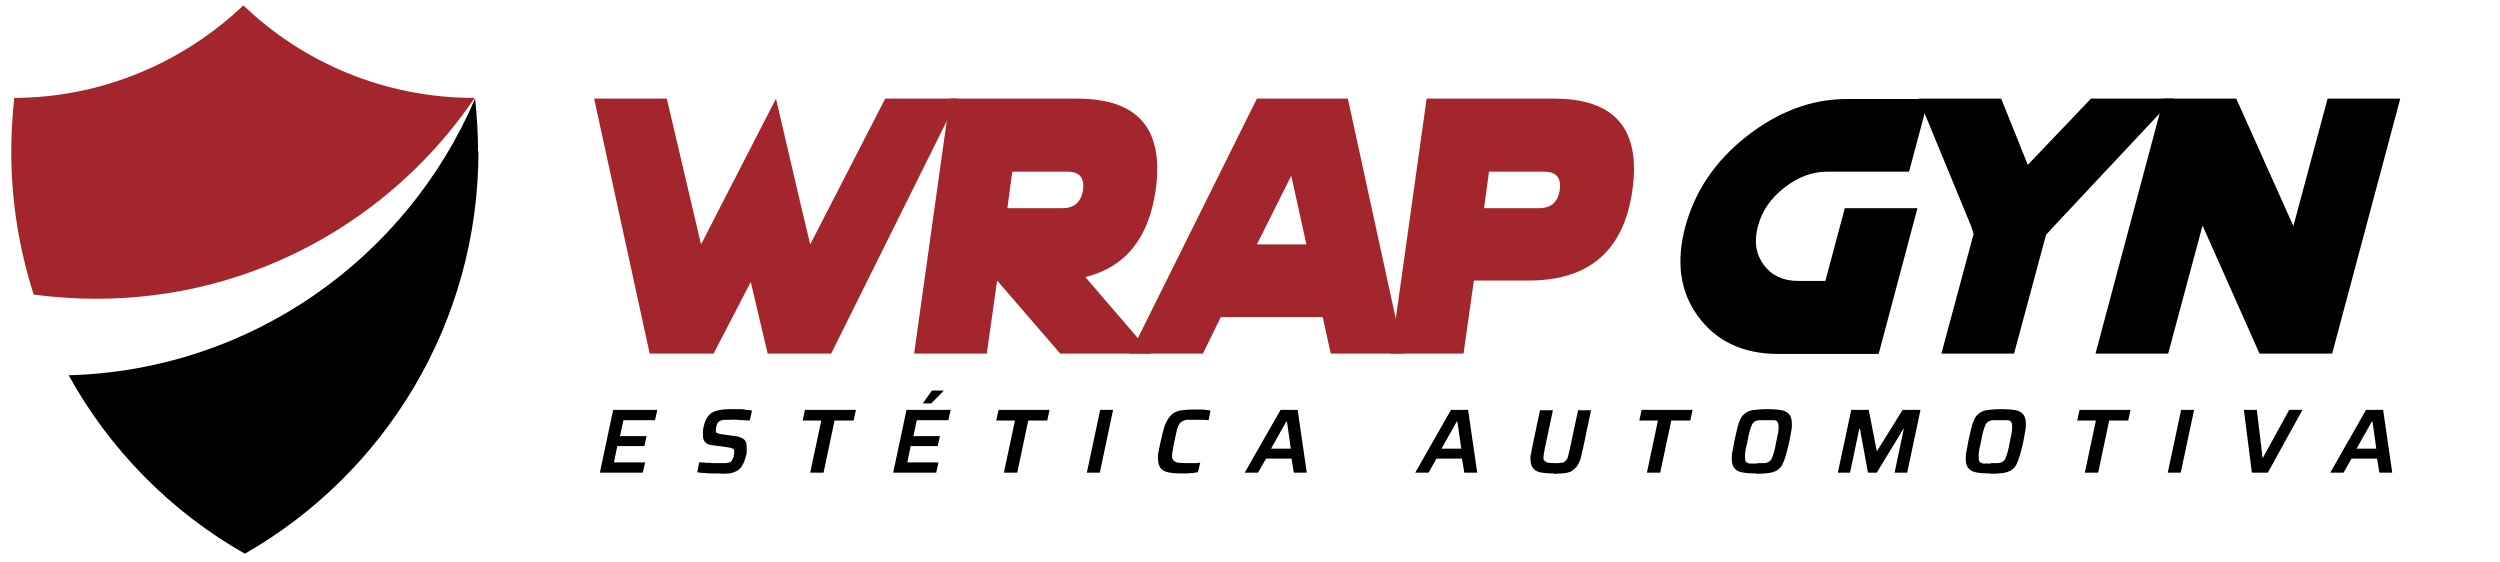 <svg version="1.0" preserveAspectRatio="xMidYMid meet" height="45" viewBox="0 0 150 33.75" zoomAndPan="magnify" width="200" xmlns:xlink="http://www.w3.org/1999/xlink" xmlns="http://www.w3.org/2000/svg"><defs><clipPath id="5fd278f86c"><path clip-rule="nonzero" d="M 0.551 0 L 29 0 L 29 18 L 0.551 18 Z M 0.551 0"></path></clipPath><clipPath id="9048a89704"><path clip-rule="nonzero" d="M 4 5 L 29 5 L 29 33.5 L 4 33.5 Z M 4 5"></path></clipPath></defs><path fill-rule="nonzero" fill-opacity="1" d="M 35.992 28.359 L 36.789 24.594 L 39.438 24.594 L 39.301 25.211 L 37.406 25.211 L 37.199 26.168 L 38.797 26.168 L 38.66 26.762 L 37.039 26.762 L 36.836 27.742 L 38.707 27.742 L 38.57 28.359 L 35.922 28.359 Z M 35.992 28.359" fill="#000000"></path><path fill-rule="nonzero" fill-opacity="1" d="M 43.32 28.406 C 43.16 28.406 43 28.406 42.816 28.406 C 42.633 28.406 42.473 28.406 42.293 28.383 C 42.133 28.383 41.973 28.359 41.836 28.336 L 41.949 27.742 C 42.086 27.742 42.223 27.742 42.359 27.766 C 42.496 27.766 42.633 27.766 42.77 27.789 C 42.906 27.789 43.023 27.789 43.113 27.789 C 43.203 27.789 43.34 27.789 43.434 27.789 C 43.523 27.789 43.594 27.789 43.66 27.766 C 43.73 27.766 43.773 27.742 43.82 27.719 C 43.867 27.719 43.891 27.676 43.91 27.629 C 43.934 27.582 43.957 27.539 43.98 27.492 C 44.004 27.445 44.027 27.402 44.027 27.355 C 44.027 27.309 44.027 27.266 44.051 27.195 C 44.051 27.148 44.051 27.105 44.051 27.059 C 44.051 27.012 44.051 26.969 44.004 26.945 C 43.98 26.922 43.934 26.898 43.867 26.875 C 43.797 26.852 43.707 26.852 43.594 26.828 L 42.746 26.715 C 42.52 26.691 42.383 26.625 42.293 26.512 C 42.199 26.395 42.176 26.258 42.176 26.078 C 42.176 25.895 42.176 25.941 42.176 25.848 C 42.176 25.758 42.199 25.688 42.223 25.598 C 42.27 25.367 42.336 25.188 42.43 25.051 C 42.52 24.914 42.633 24.797 42.77 24.73 C 42.906 24.66 43.066 24.617 43.227 24.594 C 43.387 24.57 43.594 24.547 43.82 24.547 C 44.051 24.547 44.141 24.547 44.301 24.547 C 44.461 24.547 44.621 24.547 44.758 24.594 C 44.895 24.594 45.031 24.617 45.121 24.637 L 44.984 25.23 C 44.895 25.23 44.781 25.23 44.645 25.211 C 44.504 25.211 44.367 25.211 44.23 25.188 C 44.094 25.164 43.98 25.188 43.844 25.188 C 43.707 25.188 43.617 25.188 43.547 25.188 C 43.477 25.188 43.387 25.188 43.34 25.211 C 43.297 25.211 43.227 25.23 43.18 25.277 C 43.137 25.277 43.09 25.324 43.066 25.367 C 43.043 25.414 43 25.461 43 25.527 C 43 25.574 42.953 25.645 42.953 25.688 C 42.953 25.734 42.953 25.805 42.953 25.848 C 42.953 25.918 42.977 25.961 43.023 25.984 C 43.066 26.008 43.16 26.031 43.297 26.055 L 44.094 26.168 C 44.23 26.168 44.348 26.215 44.461 26.258 C 44.574 26.305 44.645 26.352 44.711 26.441 C 44.781 26.535 44.801 26.672 44.801 26.852 C 44.801 27.035 44.801 26.945 44.801 26.988 C 44.801 27.035 44.801 27.105 44.801 27.148 C 44.801 27.219 44.801 27.266 44.758 27.332 C 44.711 27.582 44.621 27.789 44.527 27.949 C 44.438 28.086 44.324 28.199 44.188 28.27 C 44.051 28.336 43.91 28.383 43.754 28.406 C 43.594 28.406 43.41 28.43 43.203 28.43 Z M 43.32 28.406" fill="#000000"></path><path fill-rule="nonzero" fill-opacity="1" d="M 48.613 28.359 L 49.277 25.23 L 48.16 25.23 L 48.297 24.594 L 51.355 24.594 L 51.219 25.23 L 50.074 25.23 L 49.414 28.359 Z M 48.613 28.359" fill="#000000"></path><path fill-rule="nonzero" fill-opacity="1" d="M 53.59 28.359 L 54.391 24.594 L 57.039 24.594 L 56.902 25.211 L 55.008 25.211 L 54.801 26.168 L 56.398 26.168 L 56.262 26.762 L 54.641 26.762 L 54.438 27.742 L 56.309 27.742 L 56.172 28.359 L 53.523 28.359 Z M 55.371 24.203 C 55.371 24.184 55.922 23.43 55.922 23.43 L 56.629 23.43 C 56.629 23.453 55.875 24.203 55.875 24.203 Z M 55.371 24.203" fill="#000000"></path><path fill-rule="nonzero" fill-opacity="1" d="M 60.234 28.359 L 60.898 25.23 L 59.777 25.23 L 59.914 24.594 L 62.973 24.594 L 62.836 25.23 L 61.695 25.23 L 61.035 28.359 Z M 60.234 28.359" fill="#000000"></path><path fill-rule="nonzero" fill-opacity="1" d="M 65.211 28.359 L 66.012 24.594 L 66.785 24.594 L 65.988 28.359 Z M 65.211 28.359" fill="#000000"></path><path fill-rule="nonzero" fill-opacity="1" d="M 70.871 28.406 C 70.555 28.406 70.281 28.383 70.074 28.336 C 69.867 28.293 69.707 28.199 69.617 28.062 C 69.527 27.926 69.48 27.742 69.48 27.492 C 69.48 27.242 69.48 27.219 69.527 27.059 C 69.547 26.898 69.594 26.691 69.641 26.488 C 69.707 26.168 69.777 25.895 69.844 25.664 C 69.914 25.438 70.004 25.254 70.098 25.117 C 70.188 24.98 70.301 24.867 70.418 24.777 C 70.555 24.707 70.715 24.637 70.895 24.617 C 71.078 24.594 71.328 24.57 71.602 24.57 C 71.879 24.57 71.832 24.57 71.969 24.57 C 72.105 24.57 72.219 24.57 72.332 24.594 C 72.449 24.594 72.539 24.617 72.629 24.637 L 72.516 25.211 C 72.402 25.211 72.289 25.188 72.195 25.188 C 72.105 25.188 72.016 25.188 71.945 25.188 C 71.879 25.188 71.809 25.188 71.742 25.188 C 71.535 25.188 71.375 25.188 71.262 25.188 C 71.125 25.188 71.031 25.23 70.941 25.277 C 70.852 25.324 70.781 25.391 70.734 25.484 C 70.691 25.574 70.621 25.711 70.598 25.871 C 70.574 26.031 70.508 26.238 70.461 26.488 C 70.418 26.672 70.395 26.852 70.371 26.988 C 70.348 27.125 70.324 27.242 70.324 27.332 C 70.324 27.469 70.348 27.562 70.418 27.629 C 70.484 27.699 70.574 27.742 70.691 27.766 C 70.828 27.766 70.988 27.789 71.215 27.789 C 71.445 27.789 71.465 27.789 71.625 27.789 C 71.785 27.789 71.898 27.789 72.016 27.742 L 71.879 28.336 C 71.785 28.336 71.695 28.359 71.582 28.383 C 71.465 28.383 71.352 28.383 71.238 28.406 C 71.125 28.406 71.012 28.406 70.895 28.406 Z M 70.871 28.406" fill="#000000"></path><path fill-rule="nonzero" fill-opacity="1" d="M 74.684 28.359 L 76.832 24.594 L 77.859 24.594 L 78.406 28.359 L 77.629 28.359 L 77.492 27.516 L 75.965 27.516 L 75.484 28.359 Z M 76.262 26.922 L 77.449 26.922 L 77.219 25.301 L 77.172 25.301 Z M 76.262 26.922" fill="#000000"></path><path fill-rule="nonzero" fill-opacity="1" d="M 84.914 28.359 L 87.059 24.594 L 88.086 24.594 L 88.633 28.359 L 87.859 28.359 L 87.719 27.516 L 86.191 27.516 L 85.711 28.359 Z M 86.488 26.922 L 87.676 26.922 L 87.445 25.301 L 87.402 25.301 Z M 86.488 26.922" fill="#000000"></path><path fill-rule="nonzero" fill-opacity="1" d="M 93.223 28.406 C 92.879 28.406 92.605 28.383 92.398 28.336 C 92.195 28.293 92.059 28.199 91.965 28.062 C 91.875 27.926 91.828 27.766 91.828 27.562 C 91.828 27.355 91.828 27.309 91.875 27.172 C 91.898 27.035 91.922 26.852 91.965 26.691 L 92.398 24.617 L 93.176 24.617 L 92.695 26.875 C 92.676 27.012 92.652 27.125 92.629 27.219 C 92.629 27.309 92.605 27.402 92.605 27.445 C 92.605 27.492 92.605 27.605 92.676 27.652 C 92.719 27.699 92.789 27.742 92.879 27.766 C 92.973 27.766 93.109 27.789 93.27 27.789 C 93.426 27.789 93.586 27.789 93.703 27.766 C 93.816 27.766 93.883 27.699 93.953 27.629 C 94.02 27.562 94.066 27.469 94.09 27.355 C 94.113 27.242 94.156 27.082 94.203 26.875 L 94.684 24.617 L 95.461 24.617 L 95.027 26.691 C 94.957 26.969 94.91 27.219 94.867 27.402 C 94.82 27.605 94.75 27.766 94.66 27.902 C 94.594 28.039 94.477 28.133 94.363 28.223 C 94.25 28.312 94.09 28.359 93.906 28.383 C 93.723 28.406 93.496 28.43 93.223 28.43 Z M 93.223 28.406" fill="#000000"></path><path fill-rule="nonzero" fill-opacity="1" d="M 98.816 28.359 L 99.477 25.23 L 98.359 25.23 L 98.496 24.594 L 101.555 24.594 L 101.418 25.23 L 100.277 25.23 L 99.613 28.359 Z M 98.816 28.359" fill="#000000"></path><path fill-rule="nonzero" fill-opacity="1" d="M 105.391 28.406 C 105 28.406 104.703 28.383 104.5 28.336 C 104.293 28.293 104.133 28.199 104.043 28.062 C 103.953 27.949 103.906 27.766 103.906 27.539 C 103.906 27.309 103.906 27.242 103.953 27.059 C 103.996 26.875 104.02 26.672 104.066 26.441 C 104.133 26.121 104.203 25.848 104.25 25.645 C 104.293 25.438 104.387 25.23 104.453 25.094 C 104.523 24.957 104.637 24.844 104.773 24.754 C 104.91 24.66 105.07 24.617 105.277 24.594 C 105.48 24.57 105.73 24.547 106.027 24.547 C 106.324 24.547 106.715 24.57 106.918 24.617 C 107.125 24.66 107.285 24.754 107.375 24.891 C 107.469 25.027 107.512 25.188 107.512 25.414 C 107.512 25.645 107.512 25.711 107.469 25.895 C 107.445 26.078 107.398 26.281 107.352 26.512 C 107.285 26.828 107.215 27.105 107.148 27.332 C 107.078 27.562 107.012 27.742 106.941 27.879 C 106.875 28.016 106.758 28.133 106.621 28.223 C 106.484 28.293 106.324 28.359 106.121 28.383 C 105.914 28.406 105.664 28.43 105.367 28.43 Z M 105.438 27.789 C 105.594 27.789 105.73 27.789 105.848 27.789 C 105.961 27.789 106.051 27.742 106.121 27.719 C 106.188 27.676 106.258 27.605 106.305 27.516 C 106.348 27.422 106.395 27.285 106.441 27.125 C 106.484 26.969 106.531 26.762 106.578 26.488 C 106.621 26.258 106.668 26.078 106.691 25.941 C 106.715 25.805 106.715 25.664 106.715 25.574 C 106.715 25.484 106.691 25.367 106.645 25.301 C 106.602 25.254 106.531 25.211 106.418 25.211 C 106.305 25.211 106.168 25.211 105.984 25.211 C 105.801 25.211 105.688 25.211 105.574 25.211 C 105.457 25.211 105.367 25.254 105.297 25.277 C 105.23 25.324 105.16 25.391 105.117 25.484 C 105.07 25.574 105.023 25.711 104.98 25.871 C 104.934 26.031 104.887 26.238 104.844 26.512 C 104.82 26.672 104.773 26.785 104.75 26.922 C 104.727 27.059 104.703 27.148 104.703 27.242 C 104.703 27.332 104.703 27.402 104.703 27.469 C 104.703 27.582 104.727 27.676 104.773 27.719 C 104.82 27.766 104.91 27.812 105 27.812 C 105.094 27.812 105.254 27.812 105.438 27.812 Z M 105.438 27.789" fill="#000000"></path><path fill-rule="nonzero" fill-opacity="1" d="M 110.273 28.359 L 111.074 24.594 L 112.125 24.594 L 112.605 27.059 L 112.625 27.059 L 114.156 24.594 L 115.23 24.594 L 114.43 28.359 L 113.676 28.359 L 114.227 25.734 L 114.203 25.734 L 112.605 28.359 L 112.078 28.359 L 111.598 25.734 L 111.555 25.734 L 111.004 28.359 Z M 110.273 28.359" fill="#000000"></path><path fill-rule="nonzero" fill-opacity="1" d="M 119.43 28.406 C 119.043 28.406 118.746 28.383 118.539 28.336 C 118.332 28.293 118.176 28.199 118.082 28.062 C 117.992 27.949 117.945 27.766 117.945 27.539 C 117.945 27.309 117.945 27.242 117.992 27.059 C 118.035 26.875 118.059 26.672 118.105 26.441 C 118.176 26.121 118.242 25.848 118.289 25.645 C 118.332 25.438 118.426 25.23 118.492 25.094 C 118.562 24.957 118.676 24.844 118.812 24.754 C 118.949 24.66 119.109 24.617 119.316 24.594 C 119.52 24.57 119.773 24.547 120.07 24.547 C 120.367 24.547 120.754 24.57 120.961 24.617 C 121.164 24.66 121.324 24.754 121.414 24.891 C 121.508 25.027 121.551 25.188 121.551 25.414 C 121.551 25.645 121.551 25.711 121.508 25.895 C 121.484 26.078 121.438 26.281 121.395 26.512 C 121.324 26.828 121.258 27.105 121.188 27.332 C 121.117 27.562 121.051 27.742 120.98 27.879 C 120.914 28.016 120.801 28.133 120.664 28.223 C 120.523 28.293 120.367 28.359 120.16 28.383 C 119.953 28.406 119.703 28.43 119.406 28.43 Z M 119.453 27.789 C 119.613 27.789 119.75 27.789 119.863 27.789 C 119.977 27.789 120.07 27.742 120.137 27.719 C 120.207 27.676 120.273 27.605 120.32 27.516 C 120.367 27.422 120.41 27.285 120.457 27.125 C 120.504 26.969 120.547 26.762 120.594 26.488 C 120.641 26.258 120.684 26.078 120.707 25.941 C 120.73 25.805 120.73 25.664 120.73 25.574 C 120.73 25.484 120.707 25.367 120.664 25.301 C 120.617 25.254 120.547 25.211 120.434 25.211 C 120.32 25.211 120.184 25.211 120 25.211 C 119.816 25.211 119.703 25.211 119.59 25.211 C 119.477 25.211 119.383 25.254 119.316 25.277 C 119.246 25.324 119.18 25.391 119.133 25.484 C 119.086 25.574 119.043 25.711 118.996 25.871 C 118.949 26.031 118.906 26.238 118.859 26.512 C 118.836 26.672 118.789 26.785 118.766 26.922 C 118.746 27.059 118.723 27.148 118.723 27.242 C 118.723 27.332 118.723 27.402 118.723 27.469 C 118.723 27.582 118.746 27.676 118.789 27.719 C 118.836 27.766 118.926 27.812 119.02 27.812 C 119.109 27.812 119.27 27.812 119.453 27.812 Z M 119.453 27.789" fill="#000000"></path><path fill-rule="nonzero" fill-opacity="1" d="M 125.09 28.359 L 125.754 25.23 L 124.633 25.23 L 124.773 24.594 L 127.832 24.594 L 127.695 25.23 L 126.551 25.23 L 125.891 28.359 Z M 125.09 28.359" fill="#000000"></path><path fill-rule="nonzero" fill-opacity="1" d="M 130.066 28.359 L 130.867 24.594 L 131.645 24.594 L 130.844 28.359 Z M 130.066 28.359" fill="#000000"></path><path fill-rule="nonzero" fill-opacity="1" d="M 135.113 28.359 L 134.633 24.594 L 135.41 24.594 L 135.754 27.469 L 135.773 27.469 L 137.352 24.594 L 138.148 24.594 L 136.07 28.359 L 135.066 28.359 Z M 135.113 28.359" fill="#000000"></path><path fill-rule="nonzero" fill-opacity="1" d="M 139.816 28.359 L 141.961 24.594 L 142.988 24.594 L 143.535 28.359 L 142.762 28.359 L 142.625 27.516 L 141.094 27.516 L 140.613 28.359 Z M 141.391 26.922 L 142.578 26.922 L 142.352 25.301 L 142.305 25.301 Z M 141.391 26.922" fill="#000000"></path><path fill-rule="nonzero" fill-opacity="1" d="M 45.078 16.855 L 42.816 21.215 L 38.98 21.215 L 35.648 5.918 L 40.008 5.918 L 42.062 14.664 L 46.559 5.918 L 47.953 11.898 L 48.613 14.664 L 53.113 5.918 L 57.473 5.918 L 49.871 21.215 L 46.059 21.215 L 45.031 16.855 Z M 45.078 16.855" fill="#a3262c"></path><path fill-rule="nonzero" fill-opacity="1" d="M 59.824 16.855 L 59.207 21.215 L 54.848 21.215 L 56.992 5.918 L 64.641 5.918 C 68.293 5.918 69.844 7.746 69.344 11.375 C 68.934 14.297 67.516 16.031 65.121 16.625 L 69.07 21.215 L 63.613 21.215 L 59.848 16.855 Z M 60.738 10.301 L 60.441 12.492 L 63.727 12.492 C 64.457 12.492 64.867 12.129 64.984 11.398 C 65.074 10.668 64.777 10.301 64.047 10.301 Z M 60.738 10.301" fill="#a3262c"></path><path fill-rule="nonzero" fill-opacity="1" d="M 73.246 19.023 L 72.176 21.215 L 67.812 21.215 L 75.414 5.918 L 80.871 5.918 L 84.203 21.215 L 79.844 21.215 L 79.363 19.023 Z M 77.492 10.508 L 75.414 14.664 L 78.383 14.664 L 77.469 10.508 Z M 77.492 10.508" fill="#a3262c"></path><path fill-rule="nonzero" fill-opacity="1" d="M 88.43 16.855 L 87.812 21.215 L 83.453 21.215 L 85.598 5.918 L 93.246 5.918 C 96.898 5.918 98.449 7.746 97.949 11.375 C 97.445 15.027 95.367 16.832 91.715 16.832 L 88.43 16.832 Z M 89.34 10.301 L 89.043 12.492 L 92.332 12.492 C 93.062 12.492 93.473 12.129 93.586 11.398 C 93.68 10.668 93.383 10.301 92.652 10.301 Z M 89.34 10.301" fill="#a3262c"></path><path fill-rule="nonzero" fill-opacity="1" d="M 109.523 16.855 L 110.688 12.492 L 115.047 12.492 L 112.719 21.238 L 106.715 21.238 C 104.59 21.238 102.992 20.484 101.898 19 C 100.801 17.516 100.551 15.711 101.121 13.59 C 101.691 11.488 102.902 9.664 104.797 8.18 C 106.691 6.695 108.699 5.941 110.801 5.941 L 115.707 5.941 L 114.543 10.301 L 109.637 10.301 C 108.723 10.301 107.879 10.621 107.055 11.262 C 106.234 11.898 105.711 12.676 105.48 13.566 C 105.23 14.48 105.344 15.234 105.824 15.895 C 106.305 16.535 106.988 16.855 107.879 16.855 Z M 109.523 16.855" fill="#000000"></path><path fill-rule="nonzero" fill-opacity="1" d="M 118.402 14 L 118.266 13.566 L 115.113 5.918 L 120.07 5.918 L 121.668 9.891 L 125.457 5.918 L 130.41 5.918 L 123.219 13.59 L 122.762 14.09 L 120.844 21.215 L 116.484 21.215 L 118.426 14 Z M 118.402 14" fill="#000000"></path><path fill-rule="nonzero" fill-opacity="1" d="M 132.145 13.566 L 130.09 21.215 L 125.73 21.215 L 129.816 5.918 L 134.176 5.918 L 137.602 13.566 L 139.656 5.918 L 144.016 5.918 L 139.93 21.215 L 135.57 21.215 L 132.168 13.566 Z M 132.145 13.566" fill="#000000"></path><g clip-path="url(#5fd278f86c)"><path fill-rule="nonzero" fill-opacity="1" d="M 5.789 17.926 C 15.238 17.926 23.551 13.133 28.48 5.875 C 28.48 5.875 28.48 5.875 28.457 5.875 C 23.094 5.875 18.207 3.773 14.602 0.324 C 11.016 3.727 6.176 5.852 0.855 5.875 C 0.742 6.922 0.676 7.996 0.676 9.094 C 0.676 12.082 1.152 14.961 2.02 17.676 C 3.254 17.836 4.508 17.926 5.789 17.926 Z M 5.789 17.926" fill="#a3262c"></path></g><g clip-path="url(#9048a89704)"><path fill-rule="nonzero" fill-opacity="1" d="M 28.684 9.094 C 28.684 8.02 28.617 6.969 28.504 5.918 C 24.418 15.461 15.078 22.219 4.121 22.516 C 6.586 26.988 10.262 30.711 14.691 33.223 C 23.07 28.43 28.707 19.41 28.707 9.07 Z M 28.684 9.094" fill="#000000"></path></g></svg>
